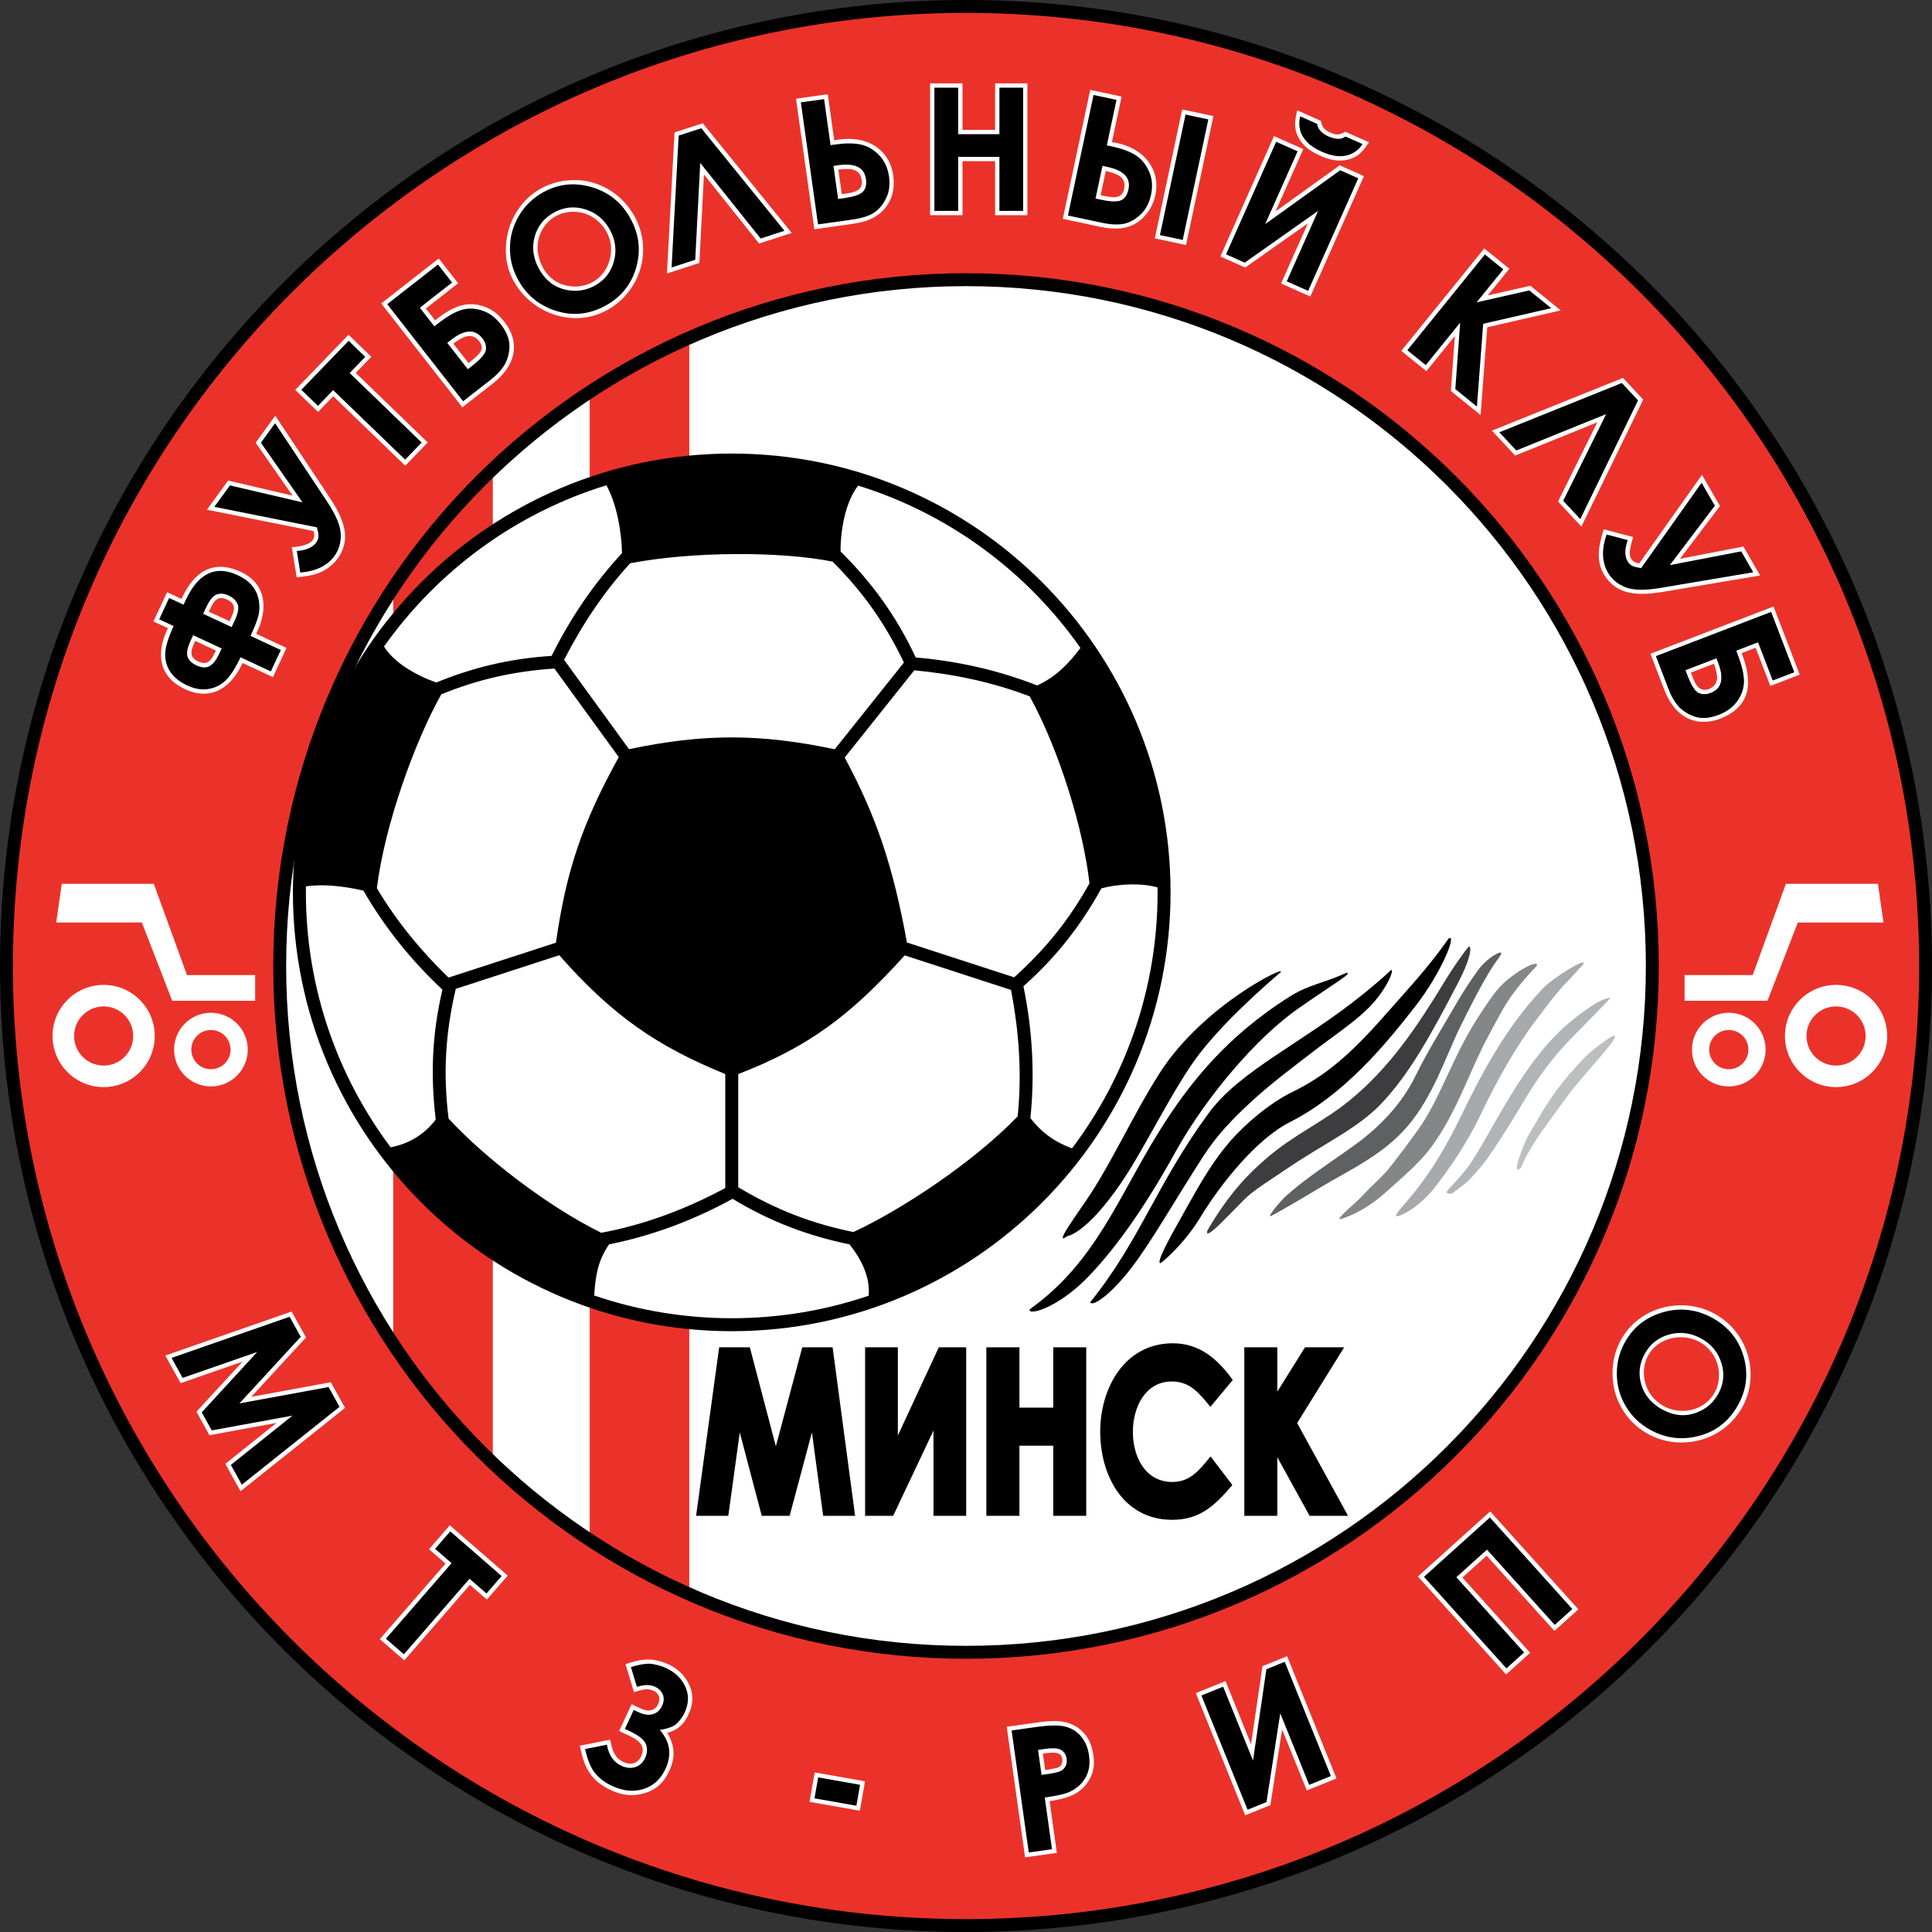 <?xml version="1.0" encoding="utf-8"?>
<!-- Generator: Adobe Illustrator 12.0.0, SVG Export Plug-In . SVG Version: 6.00 Build 51448)  -->
<!DOCTYPE svg PUBLIC "-//W3C//DTD SVG 1.1//EN" "http://www.w3.org/Graphics/SVG/1.1/DTD/svg11.dtd">
<svg  version="1.1" id="Layer_1" xmlns="http://www.w3.org/2000/svg" xmlns:xlink="http://www.w3.org/1999/xlink" width="238.357" height="238.357"
	 viewBox="0 0 238.357 238.357" overflow="visible" enable-background="new 0 0 238.357 238.357" xml:space="preserve">
<rect x="0" y="0" width="238.357" height="238.357" fill="#333333" stroke="none"/>
<g>
	<path fill-rule="evenodd" clip-rule="evenodd" fill="#FFFFFF" d="M118.562,22.527c53.224,0,96.386,43.163,96.386,96.386
		c0,53.224-43.162,96.386-96.386,96.386s-96.387-43.162-96.387-96.386C22.175,65.689,65.338,22.527,118.562,22.527L118.562,22.527z"
		/>
	<path fill-rule="evenodd" clip-rule="evenodd" fill="#EB322A" d="M119.179,0.531c65.516,0,118.647,53.132,118.647,118.648
		c0,65.515-53.132,118.648-118.647,118.648S0.531,184.694,0.531,119.179C0.531,53.663,53.663,0.531,119.179,0.531L119.179,0.531z
		 M119.179,34.241c46.901,0,84.938,38.036,84.938,84.938s-38.037,84.938-84.938,84.938s-84.938-38.036-84.938-84.938
		S72.277,34.241,119.179,34.241L119.179,34.241z"/>
	<path fill-rule="evenodd" clip-rule="evenodd" d="M119.179,0c65.81,0,119.179,53.369,119.179,119.178
		c0,65.81-53.369,119.179-119.179,119.179S0,184.988,0,119.178C0,53.369,53.369,0,119.179,0L119.179,0z M119.179,1.593
		c64.93,0,117.586,52.656,117.586,117.586c0,64.93-52.656,117.586-117.586,117.586S1.593,184.109,1.593,119.179
		C1.593,54.249,54.249,1.593,119.179,1.593L119.179,1.593z"/>
	<polygon fill-rule="evenodd" clip-rule="evenodd" fill="#EB322A" points="72.754,37.303 85.038,37.303 85.038,205.634 
		72.754,205.634 72.754,37.303 	"/>
	<polygon fill-rule="evenodd" clip-rule="evenodd" fill="#EB322A" points="48.516,38.212 60.8,38.212 60.8,206.543 48.516,206.543 
		48.516,38.212 	"/>
	<path fill-rule="evenodd" clip-rule="evenodd" d="M119.179,33.71c47.194,0,85.469,38.274,85.469,85.469
		s-38.274,85.469-85.469,85.469c-47.195,0-85.469-38.274-85.469-85.469S71.984,33.71,119.179,33.71L119.179,33.71z M119.179,35.302
		c46.315,0,83.877,37.561,83.877,83.876s-37.562,83.875-83.877,83.875s-83.876-37.56-83.876-83.875S72.863,35.302,119.179,35.302
		L119.179,35.302z"/>
	<path fill-rule="evenodd" clip-rule="evenodd" fill="#FFFFFF" d="M90.504,56.705c29.607,0,53.617,24.01,53.617,53.617
		c0,29.607-24.01,53.617-53.617,53.617c-29.606,0-53.616-24.01-53.616-53.617C36.888,80.715,60.898,56.705,90.504,56.705
		L90.504,56.705z"/>
	<path fill-rule="evenodd" clip-rule="evenodd" d="M90.276,55.956c29.896,0,54.14,24.244,54.14,54.139s-24.244,54.139-54.14,54.139
		c-29.895,0-54.138-24.244-54.138-54.139S60.381,55.956,90.276,55.956L90.276,55.956z M46.495,109.581
		c2.397,4.029,5.389,7.68,8.839,11.029l13.255-4.307c1.252-8.832,3.255-14.779,7.752-22.893L68.4,82.479
		c-5.158,0.349-9.527,1.376-13.955,3.182C51.182,91.445,47.451,101.792,46.495,109.581L46.495,109.581z M56.23,121.998
		c-1.328,5.657-1.553,10.602-0.886,16.005c4.267,4.646,11.981,10.705,18.834,14.089c5.323-0.984,10.408-2.901,15.301-5.518v-14.068
		c-8.373-3.396-13.948-7.218-20.48-14.657L56.23,121.998L56.23,121.998z M53.76,138.125c-0.646-5.33-0.492-10.402,0.824-16.027
		c-3.879-3.635-7.156-7.729-9.754-12.222c-2.296-0.526-4.899-0.849-7.084-0.523c-0.004,0.247-0.008,0.494-0.008,0.741
		c0,11.794,3.889,22.682,10.454,31.45C50.383,141.142,52.343,139.999,53.76,138.125L53.76,138.125z M77.752,69.486
		c-3.238,3.531-5.917,7.543-8.157,11.921l8.009,11.022c9.25-1.941,16.124-1.938,25.381,0.009l8.536-10.701
		c-2.374-4.948-5.146-8.794-8.807-12.451C96.32,68.01,85.488,68.02,77.752,69.486L77.752,69.486z M53.828,84.201
		c4.469-1.826,8.993-2.946,14.23-3.283c2.313-4.681,5.22-8.937,8.684-12.677c-0.059-2.881-0.735-6.233-1.93-8.371
		c-11.203,3.448-20.809,10.541-27.434,19.895C48.616,81.762,51.29,83.304,53.828,84.201L53.828,84.201z M127.038,85.912
		c-4.521-1.728-9.289-2.747-14.24-3.215l-8.583,10.762c3.882,7.25,5.938,13.272,7.678,22.82l13.227,4.297
		c3.987-3.583,6.858-7.228,9.292-11.603C133.7,102.542,130.797,92.769,127.038,85.912L127.038,85.912z M103.703,68.032
		c3.806,3.781,6.824,7.858,9.274,13.083c5.205,0.442,10.227,1.59,14.976,3.449c2.293-1.005,4.021-2.826,5.345-4.629
		c-6.602-9.399-16.203-16.539-27.415-20.023C104.375,61.759,103.686,65.243,103.703,68.032L103.703,68.032z M125.552,137.727
		c0.531-5.164,0.188-10.37-0.823-15.598l-13.112-4.261c-6.774,7.505-11.903,11.295-20.539,14.647v13.957
		c4.721,2.82,9.154,4.501,14.207,5.525C111.23,149.259,120.188,143.318,125.552,137.727L125.552,137.727z M135.877,109.604
		c-2.484,4.495-5.464,8.385-9.613,12.075c1.118,5.425,1.416,10.881,0.859,16.262c1.482,1.916,3.166,3.02,5.139,3.734
		c6.625-8.792,10.555-19.729,10.555-31.582c0-0.203-0.005-0.405-0.007-0.607C141.058,108.965,138.264,108.962,135.877,109.604
		L135.877,109.604z M104.808,153.522c-5.05-1.044-9.662-2.74-14.431-5.623c-4.838,2.666-9.946,4.562-15.234,5.623
		c-1.471,2.119-1.673,4.096-1.84,6.305c5.326,1.818,11.035,2.807,16.975,2.807c5.908,0,11.587-0.977,16.888-2.776
		C107.373,157.631,106.341,155.45,104.808,153.522L104.808,153.522z"/>
	<path fill-rule="evenodd" clip-rule="evenodd" fill="#FFFFFF" d="M12.787,121.509c3.481,0,6.305,2.823,6.305,6.305
		c0,3.48-2.823,6.305-6.305,6.305s-6.305-2.824-6.305-6.305C6.482,124.333,9.306,121.509,12.787,121.509L12.787,121.509z
		 M12.787,124.167l0.378,0.018l0.361,0.056l0.349,0.089l0.333,0.123l0.318,0.152l0.3,0.183l0.281,0.211l0.26,0.236l0.236,0.26
		l0.21,0.281l0.183,0.3l0.153,0.318l0.122,0.333l0.089,0.348l0.056,0.361l0.019,0.379l-0.019,0.376l-0.056,0.362l-0.089,0.348
		l-0.122,0.332l-0.152,0.317l-0.183,0.301l-0.21,0.282l-0.237,0.26l-0.259,0.236l-0.282,0.211l-0.301,0.182l-0.316,0.154
		l-0.333,0.121l-0.351,0.091l-0.362,0.055l-0.375,0.019l-0.375-0.019l-0.362-0.055l-0.35-0.091l-0.333-0.121l-0.316-0.153
		l-0.302-0.183l-0.282-0.211l-0.26-0.236l-0.235-0.259l-0.211-0.283l-0.183-0.302l-0.153-0.316L9.305,128.9l-0.09-0.351
		l-0.055-0.361l-0.019-0.374l0.019-0.376l0.055-0.361l0.09-0.351l0.122-0.333l0.153-0.316l0.183-0.302l0.21-0.281l0.236-0.259
		l0.26-0.237l0.282-0.211l0.301-0.183l0.317-0.152l0.333-0.123l0.348-0.089l0.362-0.056L12.787,124.167L12.787,124.167z"/>
	<path fill-rule="evenodd" clip-rule="evenodd" fill="#FFFFFF" d="M26.022,124.948c2.51,0,4.544,2.035,4.544,4.545
		c0,2.509-2.034,4.544-4.544,4.544c-2.509,0-4.544-2.035-4.544-4.544C21.478,126.983,23.513,124.948,26.022,124.948L26.022,124.948z
		 M26.022,127.072c1.337,0,2.421,1.084,2.421,2.421s-1.084,2.421-2.421,2.421s-2.421-1.084-2.421-2.421
		S24.685,127.072,26.022,127.072L26.022,127.072z"/>
	<polygon fill-rule="evenodd" clip-rule="evenodd" fill="#FFFFFF" points="7.619,109.042 6.937,113.812 17.501,113.812 
		21.25,123.471 31.475,123.471 31.476,120.295 23.069,120.296 18.977,109.042 7.619,109.042 	"/>
	<path fill-rule="evenodd" clip-rule="evenodd" fill="#FFFFFF" d="M226.521,121.509c-3.481,0-6.305,2.823-6.305,6.305
		c0,3.48,2.823,6.305,6.305,6.305s6.306-2.824,6.306-6.305C232.826,124.333,230.002,121.509,226.521,121.509L226.521,121.509z
		 M226.521,124.167l-0.378,0.018l-0.361,0.056l-0.348,0.089l-0.333,0.123l-0.318,0.152l-0.3,0.183l-0.281,0.211l-0.261,0.236
		l-0.236,0.26l-0.21,0.281l-0.183,0.3l-0.153,0.318l-0.122,0.333l-0.089,0.348l-0.056,0.361l-0.019,0.379l0.019,0.376l0.056,0.362
		l0.089,0.348l0.122,0.332l0.152,0.317l0.184,0.301l0.211,0.282l0.236,0.26l0.259,0.236l0.282,0.211l0.301,0.182l0.317,0.154
		l0.333,0.121l0.35,0.091l0.362,0.055l0.375,0.019l0.374-0.019l0.362-0.055l0.35-0.091l0.333-0.121l0.316-0.153l0.302-0.183
		l0.281-0.211l0.261-0.236l0.235-0.259l0.211-0.283l0.184-0.302l0.152-0.316l0.121-0.332l0.091-0.351l0.055-0.361l0.02-0.374
		l-0.02-0.376l-0.055-0.361l-0.091-0.351l-0.121-0.333l-0.153-0.316l-0.183-0.302l-0.211-0.281l-0.235-0.259l-0.261-0.237
		l-0.281-0.211l-0.302-0.183l-0.316-0.152l-0.333-0.123l-0.347-0.089l-0.362-0.056L226.521,124.167L226.521,124.167z"/>
	<path fill-rule="evenodd" clip-rule="evenodd" fill="#FFFFFF" d="M213.286,124.948c-2.51,0-4.544,2.035-4.544,4.545
		c0,2.509,2.034,4.544,4.544,4.544c2.509,0,4.544-2.035,4.544-4.544C217.83,126.983,215.795,124.948,213.286,124.948
		L213.286,124.948z M213.286,127.072c-1.337,0-2.421,1.084-2.421,2.421s1.084,2.421,2.421,2.421c1.336,0,2.42-1.084,2.42-2.421
		S214.622,127.072,213.286,127.072L213.286,127.072z"/>
	<polygon fill-rule="evenodd" clip-rule="evenodd" fill="#FFFFFF" points="231.689,109.042 232.371,113.812 221.807,113.812 
		218.058,123.471 207.833,123.471 207.832,120.295 216.239,120.296 220.331,109.042 231.689,109.042 	"/>
	<path fill-rule="evenodd" clip-rule="evenodd" d="M131.696,152.489c-0.089,0.036,2.237-0.177,6.523-6.413
		c3.126-4.55,6.52-11.882,9.818-16.142c3.747-4.836,9.96-9.96,9.887-9.928c1.327-1.216-9.37,3.808-14.85,12.377
		c-3.344,5.232-6.019,11.305-9.164,15.858C131.929,151.111,130.166,153.635,131.696,152.489L131.696,152.489z"/>
	<path fill-rule="evenodd" clip-rule="evenodd" d="M127.049,161.519c-0.339,0.873,3.409-0.092,7.144-3.937
		c3.506-3.609,7.083-8.707,10.825-15.458c3.778-6.815,10.021-14.144,15.258-17.779c4.619-3.209,6.598-4.299,5.862-4.329
		c-2.936,1.318-4.657,1.456-6.939,2.886c-7.981,4.997-12.628,10.959-16.199,16.696C137.945,147.719,135.137,155.781,127.049,161.519
		L127.049,161.519z"/>
	<path fill-rule="evenodd" clip-rule="evenodd" d="M134.498,160.667c0.265,0.588,2.447-0.831,5.063-4.216
		c2.455-3.181,5.239-8.132,8.867-13.766c1.702-2.645,3.699-4.69,5.746-6.585c2.54-2.35,4.793-4.021,7.879-6.397
		c2.55-1.965,5.089-3.62,6.878-5.441c2.028-2.063,3.126-4.563,2.701-4.601c-1.019,0.976-2.446,2.171-3.502,3.021
		c-7.472,6.027-15.141,9.371-18.999,14.631C142.588,146.231,140.697,152.97,134.498,160.667L134.498,160.667z"/>
	<path fill-rule="evenodd" clip-rule="evenodd" d="M143.198,155.833c-0.023,0.035,2.757-2.118,4.909-5.672
		c2.554-4.212,6.966-9.66,10.995-11.702c6.741-3.414,11.81-9.545,15.561-14.379c3.156-4.066,5.121-8.917,4.071-8.309
		c-2.468,3.536-5.072,6.295-7.318,8.855c-4.006,4.567-7.253,7.813-11.971,10.094c-2.728,1.317-5.941,4.005-7.948,6.4
		c-2.5,2.986-4.13,6.188-6.145,9.752C144.427,152.511,142.507,155.968,143.198,155.833L143.198,155.833z"/>
	<path fill-rule="evenodd" clip-rule="evenodd" fill="#3D3C3E" d="M148.957,151.81c-0.415,1.457,2.572-1.85,4.564-3.838
		c1.104-1.104,2.912-2.2,4.862-3.527c5.255-3.575,9.03-5.149,12.031-8.292c3.4-3.562,6.098-8.394,9.507-14.967
		c1.33-2.565,1.65-4.066,1.397-4.34c0.199-0.771-2.188,2.748-3.036,4.15c-3.318,5.479-6.776,10.696-11.799,14.788
		c-3.309,2.694-6.718,4.094-10.255,7.135C153.963,144.868,151.63,147.245,148.957,151.81L148.957,151.81z"/>
	<path fill-rule="evenodd" clip-rule="evenodd" fill="#5F6062" d="M157.022,149.909c-0.045,0.045,2.392-1.313,5.966-3.467
		c3.153-1.899,7.582-3.908,10.59-7.406c3.295-3.833,4.733-8.614,6.622-12.453c1.287-2.616,2.519-4.982,3.481-6.577
		c0.749-1.241,1.377-1.98,1.504-2.255c0.365-0.704-1.691,0.307-2.926,2.063c-0.74,1.055-1.572,2.257-2.364,3.624
		c-1.584,2.733-3.875,6.442-5.261,9.299c-1.635,3.37-4.356,6.244-7.361,8.424c-2.948,2.137-6.021,4.074-8.591,6.368
		C157.993,148.146,155.89,150.628,157.022,149.909L157.022,149.909z"/>
	<path fill-rule="evenodd" clip-rule="evenodd" fill="#848688" d="M165.305,150.418c-0.044,0.031,2.63-0.59,5.668-3.331
		c1.593-1.436,4.101-3.519,5.6-5.555c3.216-4.371,4.753-9.479,7.004-13.626c0.955-1.758,1.838-3.562,2.892-5.032
		c1.59-2.221,3.202-3.748,3.126-3.725c0.362-0.954-3.348,0.984-5.081,3.224c-1.039,1.345-2.342,3.394-2.901,4.334
		c-2.667,4.487-4.145,9.164-6.642,12.646c-1.351,1.886-2.306,3.121-3.245,4.346c-1.219,1.587-2.315,2.356-3.708,3.896
		C167.275,148.417,164.858,150.331,165.305,150.418L165.305,150.418z"/>
	<path fill-rule="evenodd" clip-rule="evenodd" fill="#A7A9AC" d="M172.269,150.023c0.038,0.218,2.538-0.682,4.894-3.716
		c1.764-2.271,3.877-5.361,5.478-8.738c1.983-4.183,4.411-8.494,6.865-11.709c1.379-1.806,2.51-3.371,3.593-4.489
		c1.393-1.438,2.282-2.466,2.263-2.453c0.424-0.857-3.721,1.697-4.92,2.933c-4.648,4.789-7.833,10.983-10.199,15.854
		c-1.729,3.561-3.323,6.245-5.338,8.88C173.753,148.086,171.989,149.879,172.269,150.023L172.269,150.023z"/>
	<path fill-rule="evenodd" clip-rule="evenodd" fill="#B1B4B6" d="M179.102,147.264c-0.016,0.01,1.594-1.125,2.111-1.663
		c0.455-0.473,1.533-1.607,2.224-2.586c1.32-1.871,2.901-4.364,4.481-7.025c1.801-3.032,3.66-5.581,6.146-8.108
		c2.081-2.118,4.629-4.683,4.541-4.719c0.034-0.188-0.854,0.095-1.891,0.724c-1.175,0.711-2.543,1.814-2.978,2.178
		c-2.935,2.452-5.138,5.501-7.247,8.899c-1.901,3.063-3.414,6.032-4.927,8.354c-0.693,1.065-1.711,2.177-2.402,2.912
		S178.105,147.323,179.102,147.264L179.102,147.264z"/>
	<path fill-rule="evenodd" clip-rule="evenodd" fill="#BCBEC0" d="M187.628,144.075c-0.014,0.01,0.64-1.574,1.953-3.561
		c0.958-1.449,2.214-3.073,3.347-4.669c1.215-1.713,2.507-3.106,3.49-4.29c0.754-0.909,3.769-4.186,2.547-3.715
		c-0.048-0.125-2.45,1.605-3.344,2.515c-1.484,1.514-2.551,2.778-3.658,4.259c-1.178,1.577-2.201,3.437-3.376,5.411
		C188.178,140.713,186.252,145.34,187.628,144.075L187.628,144.075z"/>
	<path fill-rule="evenodd" clip-rule="evenodd" fill="#FFFFFF" d="M29.546,70.479c3.284,1.449,3.631,4.531,2.063,7.715l3.741,1.744
		l-1.68,3.603l-3.743-1.746c-1.356,2.964-3.788,4.751-7.071,3.245s-3.657-4.464-2.138-7.539l-1.788-0.833l1.68-3.603l1.781,0.83
		C23.881,70.556,26.262,69.03,29.546,70.479L29.546,70.479z M24.09,79.074c-0.493,1.056-0.887,1.95,0.355,2.527
		s1.669-0.237,2.195-1.337L24.09,79.074L24.09,79.074z M25.771,75.471l2.551,1.166c0.591-1.258,0.968-2.076-0.333-2.68
		C26.689,73.353,26.268,74.407,25.771,75.471L25.771,75.471z"/>
	<path d="M20.867,73.771l1.781,0.83l0.272-0.582c1.542-3.308,3.679-4.328,6.406-3.057c0.776,0.363,1.371,0.8,1.791,1.31
		c0.419,0.511,0.689,1.1,0.807,1.766c0.118,0.666,0.108,1.295-0.032,1.879c-0.14,0.585-0.468,1.429-0.983,2.535l3.737,1.742
		l-1.231,2.641l-3.736-1.742c-0.539,1.153-1.095,2.046-1.67,2.68c-0.578,0.63-1.299,1.033-2.167,1.208
		c-0.866,0.172-1.789,0.03-2.76-0.423c-0.917-0.428-1.606-0.979-2.058-1.652c-0.453-0.675-0.667-1.433-0.64-2.268
		c0.022-0.834,0.369-1.968,1.035-3.397l-1.781-0.831L20.867,73.771L20.867,73.771z M23.833,78.369l-0.283,0.607
		c-0.428,0.917-0.566,1.599-0.412,2.042c0.155,0.445,0.515,0.8,1.084,1.065c0.668,0.312,1.214,0.341,1.643,0.089
		c0.434-0.253,0.814-0.736,1.15-1.456l0.331-0.71L23.833,78.369L23.833,78.369z M25.065,75.728l3.513,1.638l0.402-0.863
		c0.413-0.886,0.521-1.552,0.322-1.994c-0.195-0.441-0.56-0.786-1.09-1.034c-0.543-0.253-1.037-0.296-1.483-0.135
		c-0.444,0.159-0.878,0.7-1.306,1.617L25.065,75.728L25.065,75.728z"/>
	<path fill-rule="evenodd" clip-rule="evenodd" fill="#FFFFFF" d="M31.539,54.616l2.421-3.333l6.839,10.306
		c1.104,1.662,2.104,3.709,1.68,5.525c-0.427,1.831-1.693,2.859-2.689,3.368c-1.034,0.528-2.033,0.606-3.188,0.747l-0.599-3.714
		c1.34-0.089,3.24-0.472,2.667-1.999l-13.142-2.629l2.613-3.597l7.953,1.857L31.539,54.616L31.539,54.616z"/>
	<path d="M39.105,65.062l-12.66-2.533l1.919-2.642l8.957,2.091l-5.132-7.356l1.75-2.409l6.414,9.666
		c1.099,1.657,1.661,3.003,1.692,4.033c0.027,1.031-0.226,1.919-0.769,2.667c-0.883,1.215-2.292,1.901-4.231,2.062l-0.43-2.662
		c1.16-0.096,1.956-0.441,2.389-1.038c0.194-0.268,0.288-0.536,0.285-0.8C39.287,65.874,39.226,65.516,39.105,65.062L39.105,65.062z
		"/>
	<polygon fill-rule="evenodd" clip-rule="evenodd" fill="#FFFFFF" points="36.423,48.104 42.997,41.296 45.813,44.016 43.89,46.008 
		52.772,54.585 49.997,57.46 41.114,48.882 39.24,50.823 36.423,48.104 	"/>
	<polygon points="37.174,48.091 43.01,42.047 45.063,44.029 43.14,46.021 52.022,54.599 49.983,56.709 41.101,48.132 39.227,50.072 
		37.174,48.091 	"/>
	<path fill-rule="evenodd" clip-rule="evenodd" fill="#FFFFFF" d="M57.043,50.251L47.03,37.435l7.099-5.547l2.392,3.061l-3.98,3.11
		l1.14,1.459c1.34-1.069,2.786-1.965,4.297-1.985c1.309-0.018,2.731,0.448,3.921,1.782c2.469,2.768,1.767,5.763-1.077,7.985
		L57.043,50.251L57.043,50.251z M55.925,42.392l1.885,2.413c0.925-0.833,2.259-1.566,1.285-2.736
		C58.121,40.897,57.012,41.617,55.925,42.392L55.925,42.392z"/>
	<path d="M57.134,49.506l-9.359-11.98l6.262-4.892l1.737,2.224l-3.979,3.11l1.793,2.295l0.495-0.386
		c1.012-0.791,1.92-1.323,2.739-1.599c0.813-0.277,1.672-0.277,2.583,0.006c0.907,0.284,1.69,0.846,2.348,1.688
		c0.653,0.837,1.012,1.626,1.081,2.374c0.066,0.75-0.059,1.496-0.374,2.249c-0.321,0.752-0.975,1.513-1.97,2.291L57.134,49.506
		L57.134,49.506z M55.18,42.3l2.538,3.249l0.569-0.446c1.042-0.813,1.595-1.464,1.66-1.954c0.064-0.485-0.083-0.96-0.444-1.422
		c-0.908-1.162-2.192-1.093-3.852,0.203L55.18,42.3L55.18,42.3z"/>
	<path fill-rule="evenodd" clip-rule="evenodd" fill="#FFFFFF" d="M71.065,22.22c4.422,0.074,8.199,3.844,8.279,8.43
		c0.081,4.585-3.581,8.424-7.962,8.593c-4.576,0.176-8.587-3.408-8.944-7.609C62.027,26.794,65.482,22.127,71.065,22.22
		L71.065,22.22z M66.435,31.57c0.634,2.688,2.704,3.954,4.91,3.763c2.355-0.204,4.02-2.096,4.051-4.575
		c0.026-2.096-1.728-4.429-4.267-4.617C67.784,25.895,65.8,28.881,66.435,31.57L66.435,31.57z"/>
	<path d="M66.999,23.728c1.882-1.043,3.876-1.257,5.981-0.646c2.11,0.612,3.706,1.898,4.79,3.854
		c1.075,1.941,1.321,3.954,0.729,6.037c-0.59,2.085-1.839,3.652-3.742,4.708c-1.993,1.104-4.031,1.334-6.118,0.684
		c-2.083-0.646-3.652-1.918-4.704-3.816c-0.705-1.271-1.044-2.611-1.021-4.019c0.021-1.408,0.398-2.721,1.129-3.941
		C64.771,25.37,65.759,24.416,66.999,23.728L66.999,23.728z M68.348,26.219c-1.231,0.682-2.028,1.681-2.389,3.002
		c-0.365,1.32-0.181,2.641,0.549,3.959c0.815,1.471,1.987,2.341,3.516,2.611c1.192,0.214,2.314,0.028,3.375-0.561
		c1.2-0.665,1.982-1.663,2.343-2.996c0.363-1.339,0.194-2.64-0.51-3.911c-0.703-1.268-1.722-2.103-3.06-2.506
		C70.839,25.411,69.563,25.545,68.348,26.219L68.348,26.219z"/>
	<polygon fill-rule="evenodd" clip-rule="evenodd" fill="#FFFFFF" points="93.655,30.045 86.848,21.526 86.284,32.44 82.283,33.74 
		83.219,16.336 86.702,15.204 97.678,28.738 93.655,30.045 	"/>
	<polygon points="93.841,29.427 86.39,20.102 85.773,32.048 82.855,32.997 83.729,16.728 86.52,15.821 96.779,28.472 93.841,29.427 
			"/>
	<path fill-rule="evenodd" clip-rule="evenodd" fill="#FFFFFF" d="M100.467,28.283l-2.263-16.104l3.919-0.552l0.798,5.68
		c1.262-0.224,2.455-0.242,3.521,0.047c1.839,0.5,3.26,1.824,3.689,3.912c0.466,2.269-0.281,4.237-2.01,5.375
		c-0.784,0.516-1.736,0.807-2.932,0.975L100.467,28.283L100.467,28.283z M103.428,20.918l0.426,3.031
		c1.239-0.172,2.712-0.269,2.453-1.775C106.048,20.668,104.721,20.792,103.428,20.918L103.428,20.918z"/>
	<path d="M100.919,27.684L98.803,12.63l2.868-0.403l0.798,5.68l0.621-0.087c1.195-0.168,2.209-0.168,3.042-0.004
		c0.835,0.165,1.597,0.595,2.286,1.286c0.688,0.694,1.109,1.586,1.262,2.675c0.145,1.03,0.016,1.939-0.379,2.725
		c-0.398,0.79-0.903,1.377-1.522,1.767c-0.615,0.39-1.499,0.664-2.645,0.824L100.919,27.684L100.919,27.684z M102.829,20.467
		l0.574,4.083l0.716-0.101c1.188-0.167,1.959-0.425,2.32-0.775c0.364-0.35,0.492-0.881,0.393-1.59
		c-0.201-1.425-1.338-1.992-3.409-1.701L102.829,20.467L102.829,20.467z"/>
	<polygon fill-rule="evenodd" clip-rule="evenodd" fill="#FFFFFF" points="114.75,10.287 118.746,10.287 118.746,16.022 
		122.77,16.022 122.77,10.287 126.755,10.287 126.755,26.55 122.77,26.55 122.77,19.884 118.746,19.884 118.746,26.55 114.75,26.55 
		114.75,10.287 	"/>
	<polygon points="115.28,10.817 118.215,10.817 118.215,16.553 123.301,16.553 123.301,10.817 126.225,10.817 126.225,26.019 
		123.301,26.019 123.301,19.353 118.215,19.353 118.215,26.019 115.28,26.019 115.28,10.817 	"/>
	<path fill-rule="evenodd" clip-rule="evenodd" fill="#FFFFFF" d="M145.854,13.503l3.851,0.818l-3.382,15.908l-3.851-0.819
		L145.854,13.503L145.854,13.503z M131.122,26.999l3.382-15.908l3.871,0.823l-1.192,5.61c1.555,0.252,2.865,0.796,3.827,1.679
		c1.319,1.208,1.967,2.989,1.516,4.942c-0.329,1.424-1.092,2.444-1.96,3.115c-1.192,0.919-2.714,1.169-4.755,0.736L131.122,26.999
		L131.122,26.999z M136.425,21.091l-0.637,2.994c1.23,0.236,2.638,0.676,2.912-0.83C138.974,21.749,137.684,21.414,136.425,21.091
		L136.425,21.091z"/>
	<path d="M146.264,14.133l2.812,0.598l-3.161,14.87l-2.812-0.598L146.264,14.133L146.264,14.133z M131.752,26.59l3.161-14.87
		l2.833,0.602l-1.193,5.61l0.614,0.13c1.18,0.251,2.134,0.597,2.858,1.037c0.729,0.439,1.299,1.104,1.709,1.989
		c0.41,0.889,0.501,1.87,0.271,2.946c-0.217,1.018-0.648,1.828-1.288,2.431c-0.645,0.605-1.32,0.984-2.035,1.14
		c-0.71,0.155-1.635,0.11-2.767-0.13L131.752,26.59L131.752,26.59z M136.016,20.461l-0.857,4.033l0.707,0.15
		c1.174,0.25,1.987,0.271,2.445,0.066c0.462-0.205,0.764-0.66,0.912-1.36c0.3-1.408-0.575-2.329-2.621-2.764L136.016,20.461
		L136.016,20.461z"/>
	<path fill-rule="evenodd" clip-rule="evenodd" fill="#FFFFFF" d="M168.275,21.73l-6.614,14.857l-3.612-1.608l3.303-7.418
		l-7.728,5.448l-3.063-1.364l6.614-14.857l3.616,1.61l-3.418,7.676l7.91-5.676L168.275,21.73L168.275,21.73z M160.044,13.61
		l2.92,1.3c0.143,0.725,0.354,1.045,1.028,1.38c0.79,0.392,1.245,0.414,1.974-0.043l2.935,1.307
		c-0.692,0.988-1.166,1.681-2.329,2.056c-1.411,0.456-2.723,0.083-4.027-0.554c-0.96-0.468-1.741-1.02-2.291-1.988
		C159.574,15.872,159.731,14.913,160.044,13.61L160.044,13.61z"/>
	<path d="M167.575,22l-6.184,13.887l-2.642-1.176l3.87-8.693l-9.056,6.385l-2.303-1.026l6.183-13.887l2.646,1.178l-3.998,8.98
		l9.254-6.641L167.575,22L167.575,22z M160.411,14.354l2.085,0.928c0.05,0.331,0.192,0.625,0.429,0.886
		c0.235,0.259,0.563,0.483,0.983,0.669c0.428,0.19,0.849,0.289,1.263,0.292c0.271,0.001,0.552-0.095,0.837-0.284l2.089,0.93
		c-0.476,0.746-1.146,1.22-2.005,1.417c-0.86,0.196-1.87,0.036-3.029-0.48c-0.78-0.347-1.384-0.743-1.812-1.196
		c-0.433-0.451-0.717-0.949-0.856-1.493C160.252,15.476,160.257,14.919,160.411,14.354L160.411,14.354z"/>
	<polygon fill-rule="evenodd" clip-rule="evenodd" fill="#FFFFFF" points="183.116,30.648 186.214,33.155 183.552,36.444 
		188.805,35.254 192.558,38.293 183.485,40.377 182.666,51.21 178.996,48.238 179.493,41.455 175.979,45.795 172.882,43.287 
		183.116,30.648 	"/>
	<polygon points="183.195,31.394 185.467,33.234 182.176,37.299 188.671,35.829 191.377,38.02 182.985,39.947 182.213,50.16 
		179.546,48 180.146,39.805 175.9,45.048 173.629,43.208 183.195,31.394 	"/>
	<polygon fill-rule="evenodd" clip-rule="evenodd" fill="#FFFFFF" points="192.217,61.876 197.062,52.105 186.932,56.207 
		184.062,53.13 200.23,46.623 202.729,49.302 195.102,64.969 192.217,61.876 	"/>
	<polygon points="192.855,61.782 198.158,51.089 187.07,55.578 184.978,53.334 200.091,47.251 202.092,49.397 194.963,64.042 
		192.855,61.782 	"/>
	<path fill-rule="evenodd" clip-rule="evenodd" fill="#FFFFFF" d="M215.09,67.431l2.06,3.567l-12.197,2.057
		c-2.747,0.409-5.444,0.469-7.041-2.145c-1.149-1.882-0.565-3.904-0.058-5.61l3.637,0.963c-0.399,1.345-0.949,2.997,0.741,3.249
		l7.747-10.935l2.223,3.851l-4.931,6.509L215.09,67.431L215.09,67.431z"/>
	<path d="M202.469,70.096l7.464-10.536l1.633,2.829l-5.554,7.332l8.807-1.696l1.489,2.578l-11.439,1.929
		c-1.96,0.329-3.418,0.296-4.372-0.095c-0.952-0.395-1.661-0.988-2.123-1.788c-0.752-1.301-0.804-2.867-0.163-4.704l2.607,0.69
		c-0.385,1.098-0.393,1.966-0.024,2.604c0.166,0.287,0.372,0.481,0.615,0.585C201.653,69.932,202.006,70.021,202.469,70.096
		L202.469,70.096z"/>
	<path fill-rule="evenodd" clip-rule="evenodd" fill="#FFFFFF" d="M203.624,80.653l15.184-5.828l3.229,8.41l-3.626,1.392
		l-1.811-4.715l-1.729,0.664c1.352,3.454,1.36,6.683-2.994,8.221c-3.181,0.946-5.421-0.763-6.535-3.667L203.624,80.653
		L203.624,80.653z M211.467,81.882l-2.857,1.097c0.439,1.101,0.814,2.513,2.241,2.028c0.671-0.334,0.905-0.616,1.004-1.363
		C211.816,83.006,211.671,82.488,211.467,81.882L211.467,81.882z"/>
	<path d="M204.31,80.958l14.192-5.447l2.849,7.418l-2.635,1.011l-1.811-4.715l-2.72,1.043l0.225,0.586
		c0.46,1.199,0.703,2.224,0.729,3.087c0.027,0.859-0.225,1.681-0.761,2.468c-0.537,0.785-1.303,1.369-2.3,1.752
		c-0.991,0.38-1.853,0.491-2.586,0.339c-0.737-0.155-1.414-0.493-2.042-1.015c-0.625-0.527-1.162-1.375-1.614-2.554L204.31,80.958
		L204.31,80.958z M211.771,81.197l-3.849,1.477l0.26,0.675c0.474,1.235,0.935,1.954,1.383,2.159
		c0.445,0.204,0.943,0.201,1.489-0.009c1.377-0.528,1.687-1.777,0.933-3.743L211.771,81.197L211.771,81.197z"/>
	<path d="M204.31,80.958l14.192-5.447l2.849,7.418l-2.635,1.011l-1.811-4.715l-2.72,1.043l0.225,0.586
		c0.46,1.199,0.703,2.224,0.729,3.087c0.027,0.859-0.225,1.681-0.761,2.468c-0.537,0.785-1.303,1.369-2.3,1.752
		c-0.991,0.38-1.853,0.491-2.586,0.339c-0.737-0.155-1.414-0.493-2.042-1.015c-0.625-0.527-1.162-1.375-1.614-2.554L204.31,80.958
		L204.31,80.958z M211.771,81.197l-3.849,1.477l0.26,0.675c0.474,1.235,0.935,1.954,1.383,2.159
		c0.445,0.204,0.943,0.201,1.489-0.009c1.377-0.528,1.687-1.777,0.933-3.743L211.771,81.197L211.771,81.197z"/>
	<polygon fill-rule="evenodd" clip-rule="evenodd" fill="#FFFFFF" points="35.978,161.806 37.754,165.009 31.002,172.334 
		40.815,170.531 42.571,173.698 29.674,183.978 27.8,180.596 34.109,175.55 25.842,177.066 24.236,174.167 29.916,167.993 
		22.283,170.645 20.394,167.235 35.978,161.806 	"/>
	<polygon points="35.731,162.454 37.104,164.931 29.534,173.144 40.536,171.122 41.889,173.563 29.834,183.171 28.481,180.731 
		36.087,174.649 26.122,176.474 24.886,174.245 31.735,166.797 22.531,169.997 21.163,167.529 35.731,162.454 	"/>
	<polygon fill-rule="evenodd" clip-rule="evenodd" fill="#FFFFFF" points="55.496,188.18 62.638,194.389 60.068,197.343 
		57.98,195.527 49.878,204.846 46.862,202.225 54.963,192.905 52.927,191.135 55.496,188.18 	"/>
	<polygon points="55.548,188.929 61.889,194.442 60.017,196.594 57.927,194.778 49.826,204.097 47.611,202.172 55.713,192.852 
		53.676,191.083 55.548,188.929 	"/>
	<path fill-rule="evenodd" clip-rule="evenodd" fill="#FFFFFF" d="M76.863,217.358c0.911,0.447,1.811,0.263,2.25-0.703
		c0.618-1.353-0.385-1.999-1.69-2.608l-1.039-0.483l1.54-3.303l1.036,0.482c0.378,0.176,0.735,0.31,1.155,0.279
		c0.603-0.041,0.946-0.384,1.146-0.938c0.28-0.772-0.125-1.34-0.864-1.581c-0.754-0.247-1.436,0.054-2.177,0.275l-1.047-3.466
		c1.694-0.55,2.803-0.797,4.399-0.315c1.238,0.373,2.266,1.017,3.009,2.082c0.886,1.271,1.052,2.595,0.556,3.97
		c-0.511,1.417-1.42,2.424-2.811,2.728c0.938,1.614,1.023,2.995,0.259,4.675c-0.732,1.609-1.823,2.543-3.565,2.904
		c-1.463,0.302-2.742-0.002-4.055-0.701c-2.256-1.202-2.924-2.794-3.432-5.282l3.74-0.744
		C75.549,215.816,75.713,216.793,76.863,217.358L76.863,217.358z"/>
	<path d="M74.873,215.249c0.242,1.292,0.829,2.153,1.759,2.588c0.617,0.287,1.201,0.346,1.744,0.174
		c0.542-0.171,0.949-0.549,1.22-1.132c0.264-0.565,0.3-1.125,0.104-1.672c-0.197-0.547-0.879-1.094-2.046-1.639l-0.562-0.262
		l1.091-2.341l0.563,0.263c0.694,0.323,1.292,0.408,1.802,0.257c0.506-0.148,0.885-0.494,1.135-1.031
		c0.23-0.492,0.261-0.952,0.095-1.38c-0.163-0.427-0.493-0.756-0.988-0.986c-0.585-0.272-1.325-0.264-2.213,0.031l-0.739-2.447
		c1.177-0.361,2.079-0.486,2.704-0.373c0.624,0.112,1.17,0.277,1.636,0.495c1.126,0.524,1.916,1.293,2.377,2.307
		c0.458,1.011,0.431,2.072-0.088,3.185c-0.229,0.492-0.541,0.935-0.932,1.321c-0.392,0.389-1.102,0.661-2.133,0.819
		c1.276,1.47,1.51,3.069,0.701,4.806c-0.598,1.281-1.504,2.108-2.728,2.487c-1.219,0.377-2.502,0.249-3.852-0.38
		c-0.85-0.396-1.539-0.904-2.069-1.529c-0.531-0.621-0.955-1.631-1.271-3.024L74.873,215.249L74.873,215.249z"/>
	<polygon fill-rule="evenodd" clip-rule="evenodd" fill="#FFFFFF" points="100.51,218.669 106.724,219.765 106.084,223.394 
		99.87,222.298 100.51,218.669 	"/>
	<polygon points="100.94,219.284 106.109,220.196 105.654,222.78 100.485,221.869 100.94,219.284 	"/>
	<path fill-rule="evenodd" clip-rule="evenodd" fill="#FFFFFF" d="M124.205,213.04l3.567-0.501c1.985-0.279,3.961-0.5,5.563,0.892
		c0.851,0.739,1.276,1.622,1.491,2.722c0.245,1.245,0.195,2.351-0.459,3.454c-1.112,1.876-2.837,2.274-4.865,2.608l-0.011,0.001
		l0.896,6.379l-3.919,0.551L124.205,213.04L124.205,213.04z M128.951,218.375c0.415-0.059,0.826-0.118,1.235-0.211
		c0.618-0.121,0.938-0.456,0.879-1.091c-0.068-0.738-0.603-0.848-1.29-0.845c-0.373,0.02-0.739,0.065-1.109,0.116L128.951,218.375
		L128.951,218.375z"/>
	<path d="M124.805,213.492l3.039-0.427c1.646-0.232,2.851-0.244,3.619-0.042c0.77,0.201,1.415,0.609,1.93,1.23
		c0.515,0.619,0.838,1.403,0.971,2.351c0.148,1.051-0.005,1.963-0.456,2.735c-0.45,0.775-1.129,1.363-2.031,1.767
		c-0.529,0.235-1.523,0.457-2.983,0.662l0.896,6.375l-2.868,0.402L124.805,213.492L124.805,213.492z M128.5,218.974l0.907-0.128
		c0.717-0.101,1.208-0.223,1.474-0.363c0.265-0.142,0.462-0.343,0.589-0.6c0.128-0.256,0.168-0.555,0.121-0.89
		c-0.081-0.58-0.368-0.971-0.853-1.173c-0.356-0.153-0.979-0.166-1.865-0.041l-0.807,0.113L128.5,218.974L128.5,218.974z"/>
	<polygon fill-rule="evenodd" clip-rule="evenodd" fill="#FFFFFF" points="158.795,204.332 164.888,219.412 161.222,220.893 
		158.18,213.364 156.731,222.707 153.621,223.963 147.529,208.883 151.199,207.401 154.347,215.192 155.758,205.559 
		158.795,204.332 	"/>
	<polygon points="158.502,205.023 164.196,219.118 161.515,220.202 157.95,211.377 156.253,222.328 153.915,223.272 148.22,209.177 
		150.905,208.092 154.588,217.207 156.238,205.937 158.502,205.023 	"/>
	<polygon fill-rule="evenodd" clip-rule="evenodd" fill="#FFFFFF" points="174.929,194.498 183.852,186.464 194.733,198.549 
		191.771,201.217 183.412,191.933 180.422,194.626 188.781,203.91 185.812,206.583 174.929,194.498 	"/>
	<polygon points="175.679,194.537 183.812,187.214 193.983,198.511 191.811,200.468 183.451,191.183 179.672,194.586 
		188.031,203.87 185.851,205.834 175.679,194.537 	"/>
	<path fill-rule="evenodd" clip-rule="evenodd" fill="#FFFFFF" d="M207.136,161.042c4.856-0.169,8.882,3.727,8.841,8.615
		c-0.038,4.596-3.704,8.189-8.296,8.307c-4.782,0.12-8.646-3.59-8.737-8.357C198.854,164.873,202.382,161.208,207.136,161.042
		L207.136,161.042z M202.829,169.788c0.239,2.537,2.401,4.368,4.947,4.271c2.434-0.093,4.31-1.95,4.305-4.413
		c-0.006-2.777-2.313-4.856-5.078-4.657C204.443,165.172,202.584,167.183,202.829,169.788L202.829,169.788z"/>
	<path d="M200.465,165.605c1.043-1.882,2.621-3.12,4.73-3.717c2.114-0.599,4.148-0.354,6.104,0.729
		c1.94,1.076,3.215,2.653,3.816,4.732c0.605,2.082,0.377,4.073-0.678,5.976c-1.105,1.993-2.711,3.269-4.825,3.823
		c-2.11,0.556-4.114,0.308-6.012-0.743c-1.271-0.706-2.27-1.661-2.996-2.868c-0.728-1.205-1.104-2.519-1.13-3.94
		C199.446,168.178,199.777,166.845,200.465,165.605L200.465,165.605z M202.929,167.003c-0.683,1.23-0.83,2.5-0.436,3.812
		c0.39,1.313,1.246,2.335,2.563,3.066c1.472,0.815,2.927,0.933,4.365,0.352c1.125-0.45,1.978-1.203,2.566-2.265
		c0.664-1.2,0.799-2.461,0.398-3.782c-0.401-1.328-1.234-2.343-2.505-3.047c-1.269-0.703-2.574-0.87-3.923-0.505
		C204.612,164.997,203.603,165.787,202.929,167.003L202.929,167.003z"/>
	<polygon fill-rule="evenodd" clip-rule="evenodd" points="88.725,166.222 92.511,166.222 95.72,178.438 98.978,166.222 
		102.721,166.222 105.498,187.011 101.557,187.011 100.169,176.721 97.42,187.011 93.979,187.011 91.268,176.726 89.854,187.011 
		85.879,187.011 88.725,166.222 	"/>
	<polygon fill-rule="evenodd" clip-rule="evenodd" points="119.203,166.222 119.203,187.011 115.165,187.011 115.165,176.496 
		110.192,187.011 106.73,187.011 106.73,166.222 110.772,166.222 110.772,177.104 115.822,166.222 119.203,166.222 	"/>
	<polygon fill-rule="evenodd" clip-rule="evenodd" points="121.69,166.222 125.771,166.222 125.771,173.665 129.943,173.665 
		129.943,166.222 134.014,166.222 134.014,187.011 129.943,187.011 129.943,178.361 125.771,178.361 125.771,187.011 
		121.69,187.011 121.69,166.222 	"/>
	<path fill-rule="evenodd" clip-rule="evenodd" d="M152.09,170.25l-2.758,3.321c-1.371-1.682-2.51-3.143-4.783-3.133
		c-3.293,0.015-4.765,3.226-4.783,6.163c-0.017,3.006,1.442,6.202,4.839,6.234c2.25,0.022,3.402-1.518,4.747-3.152l2.686,3.526
		c-2.138,2.54-4.035,4.319-7.477,4.296c-6.009-0.041-8.842-5.507-8.824-10.923c0.016-5.323,2.979-10.787,8.865-10.856
		C147.943,165.688,150.203,167.627,152.09,170.25L152.09,170.25z"/>
	<polygon fill-rule="evenodd" clip-rule="evenodd" points="153.516,166.222 157.586,166.222 157.586,171.69 161.004,166.222 
		165.835,166.222 160.033,175.567 166.31,187.011 161.568,187.011 157.586,179.787 157.586,187.011 153.516,187.011 
		153.516,166.222 	"/>
</g>
</svg>
